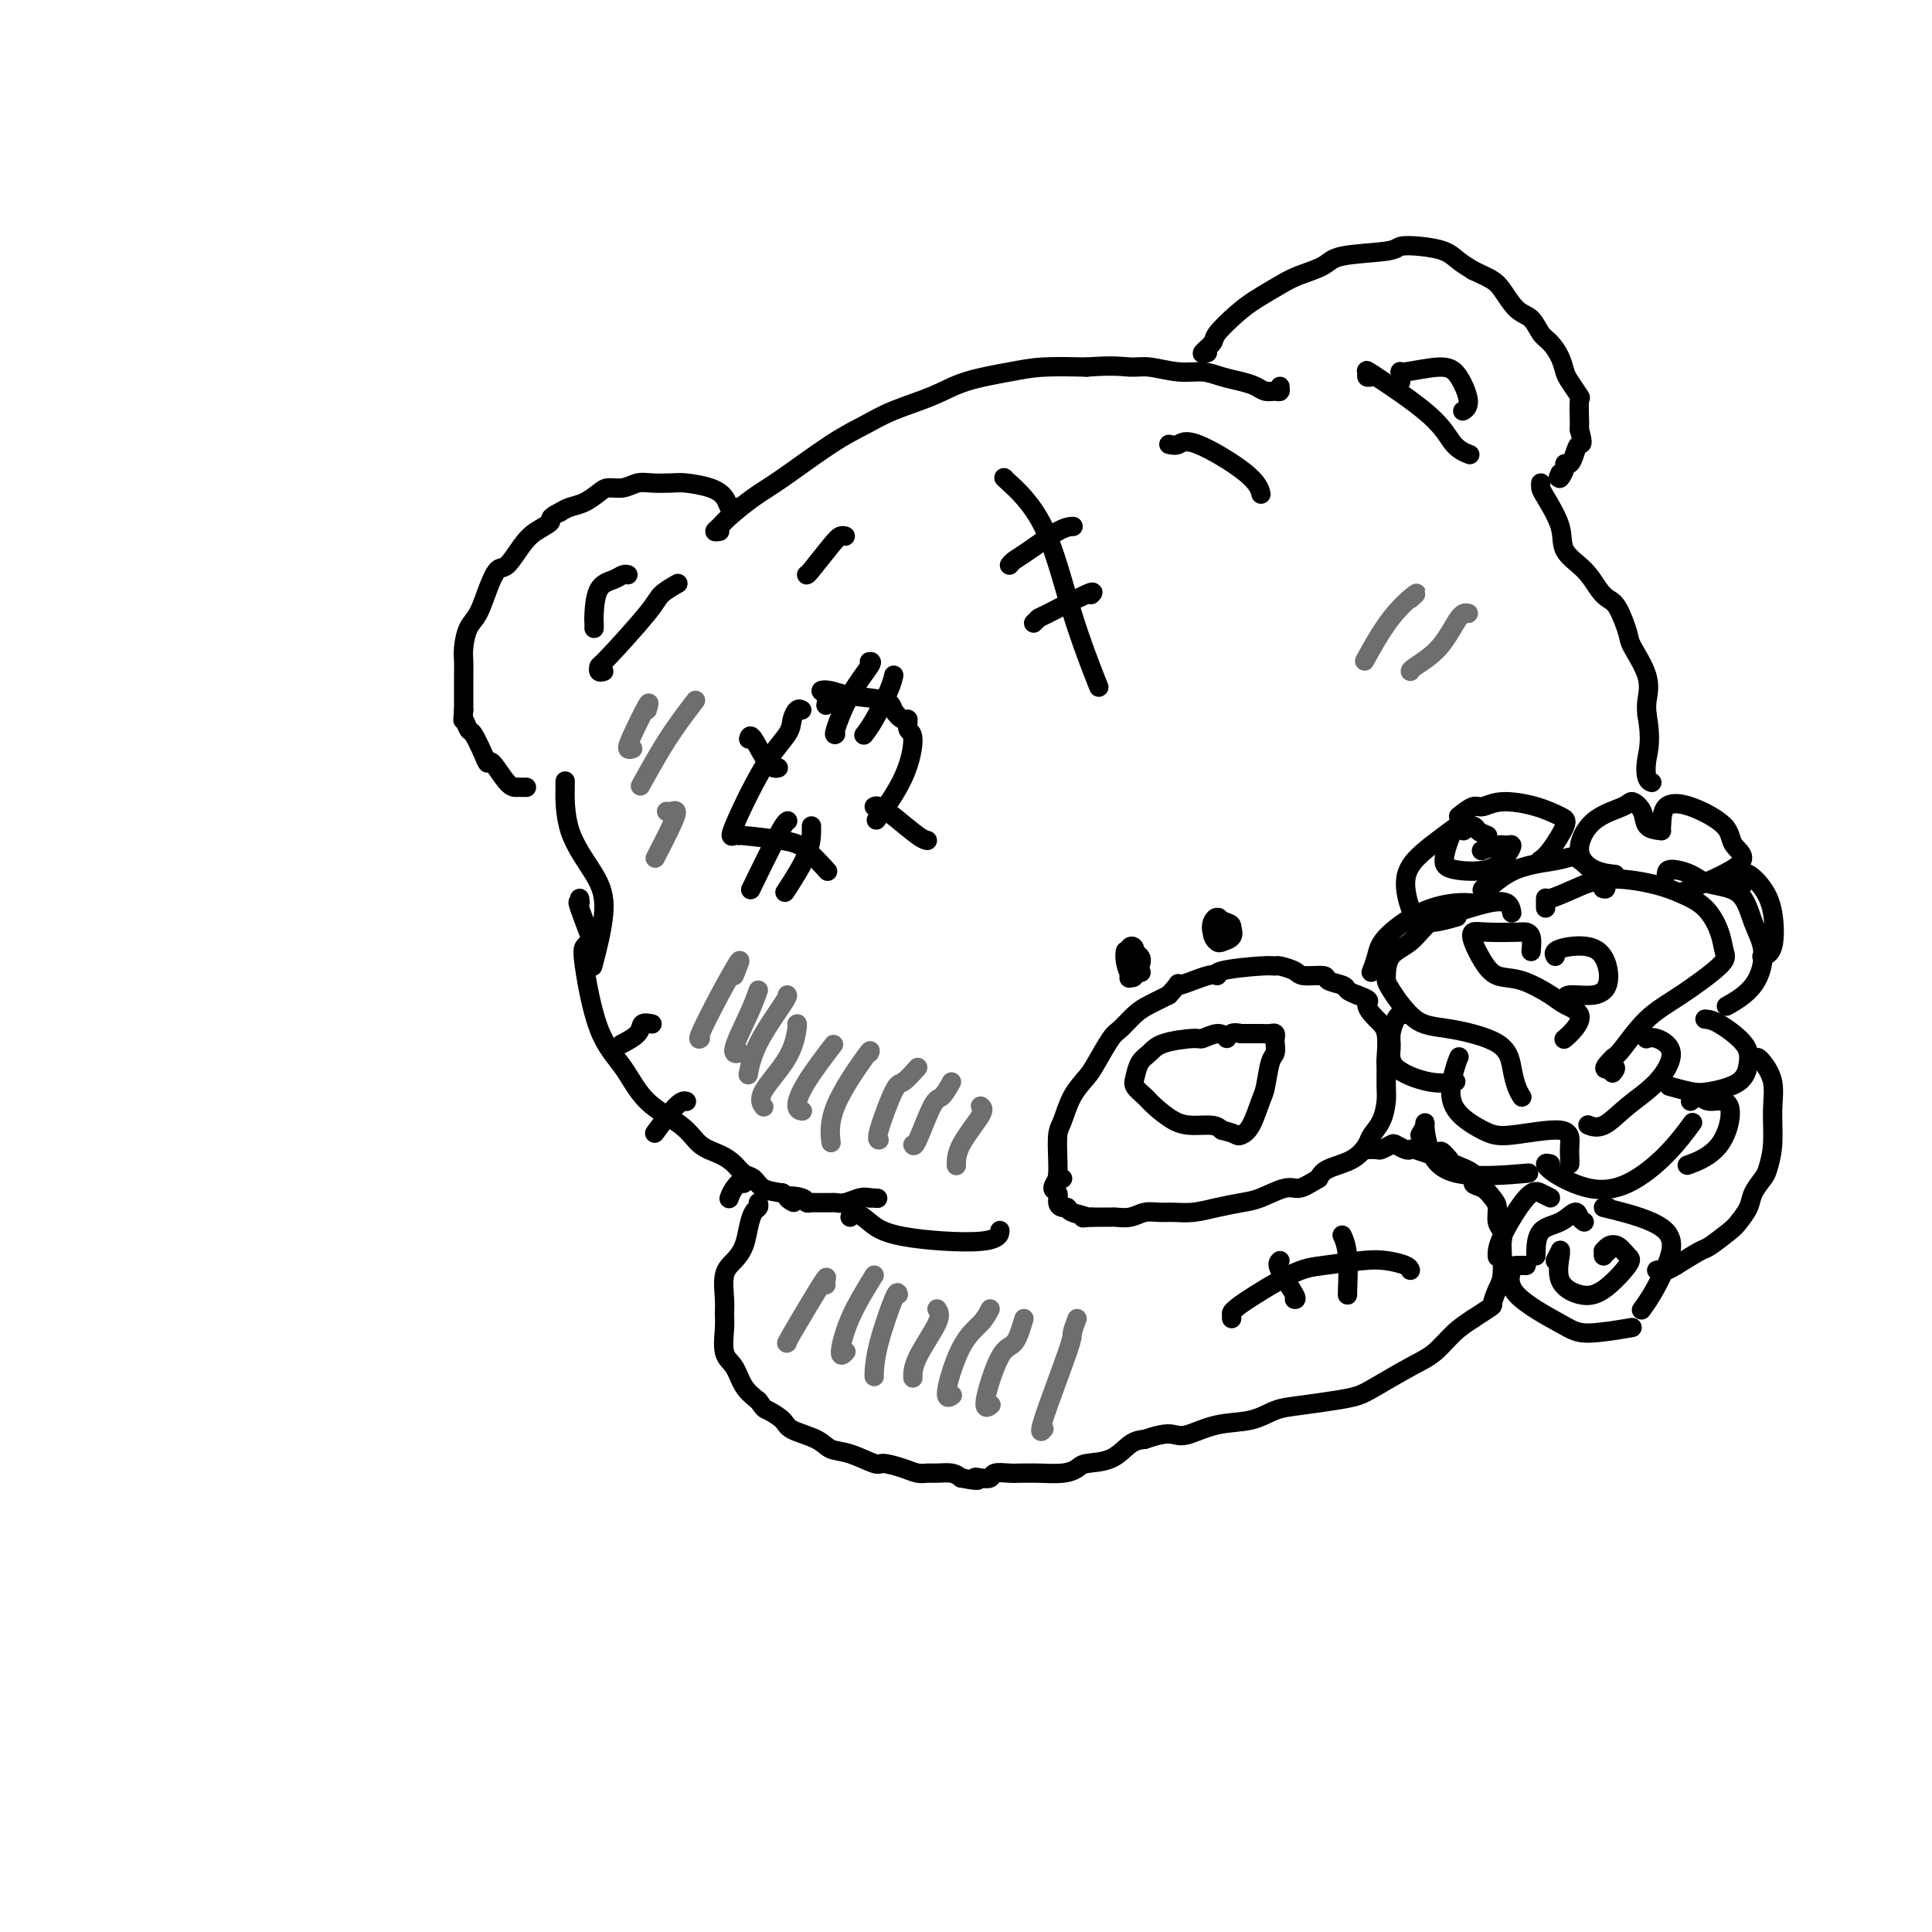 <svg viewBox='0 0 400 400' version='1.1' xmlns='http://www.w3.org/2000/svg' xmlns:xlink='http://www.w3.org/1999/xlink'><g fill='none' stroke='rgb(0,0,0)' stroke-width='4' stroke-linecap='round' stroke-linejoin='round'><path d='M149,110c-0.508,0.080 -1.015,0.160 -1,0c0.015,-0.160 0.554,-0.559 1,-1c0.446,-0.441 0.800,-0.922 2,-2c1.200,-1.078 3.248,-2.753 5,-4c1.752,-1.247 3.209,-2.066 6,-4c2.791,-1.934 6.917,-4.983 10,-7c3.083,-2.017 5.124,-3.002 7,-4c1.876,-0.998 3.586,-2.008 6,-3c2.414,-0.992 5.531,-1.965 8,-3c2.469,-1.035 4.291,-2.133 7,-3c2.709,-0.867 6.306,-1.503 9,-2c2.694,-0.497 4.484,-0.856 7,-1c2.516,-0.144 5.758,-0.072 9,0'/><path d='M225,76c5.743,-0.447 7.599,-0.064 9,0c1.401,0.064 2.346,-0.190 4,0c1.654,0.190 4.019,0.824 6,1c1.981,0.176 3.580,-0.107 5,0c1.420,0.107 2.660,0.603 4,1c1.340,0.397 2.780,0.696 4,1c1.220,0.304 2.222,0.614 3,1c0.778,0.386 1.333,0.849 2,1c0.667,0.151 1.447,-0.011 2,0c0.553,0.011 0.880,0.195 1,0c0.120,-0.195 0.034,-0.770 0,-1c-0.034,-0.230 -0.017,-0.115 0,0'/><path d='M250,73c-0.645,0.193 -1.290,0.387 -1,0c0.290,-0.387 1.516,-1.353 2,-2c0.484,-0.647 0.228,-0.974 1,-2c0.772,-1.026 2.574,-2.750 4,-4c1.426,-1.250 2.476,-2.026 4,-3c1.524,-0.974 3.522,-2.144 5,-3c1.478,-0.856 2.435,-1.396 4,-2c1.565,-0.604 3.736,-1.273 5,-2c1.264,-0.727 1.619,-1.513 4,-2c2.381,-0.487 6.787,-0.674 9,-1c2.213,-0.326 2.234,-0.789 3,-1c0.766,-0.211 2.277,-0.170 4,0c1.723,0.170 3.656,0.469 5,1c1.344,0.531 2.098,1.295 3,2c0.902,0.705 1.951,1.353 3,2'/><path d='M305,56c2.524,1.165 3.334,1.576 4,2c0.666,0.424 1.189,0.861 2,2c0.811,1.139 1.908,2.979 3,4c1.092,1.021 2.177,1.222 3,2c0.823,0.778 1.385,2.132 2,3c0.615,0.868 1.283,1.249 2,2c0.717,0.751 1.485,1.872 2,3c0.515,1.128 0.779,2.264 1,3c0.221,0.736 0.399,1.072 1,2c0.601,0.928 1.625,2.448 2,3c0.375,0.552 0.100,0.138 0,1c-0.100,0.862 -0.027,3.001 0,4c0.027,0.999 0.008,0.857 0,1c-0.008,0.143 -0.004,0.572 0,1'/><path d='M327,89c0.977,3.376 0.421,2.815 0,3c-0.421,0.185 -0.705,1.115 -1,2c-0.295,0.885 -0.601,1.723 -1,2c-0.399,0.277 -0.890,-0.008 -1,0c-0.110,0.008 0.163,0.310 0,1c-0.163,0.690 -0.761,1.769 -1,2c-0.239,0.231 -0.120,-0.384 0,-1'/><path d='M323,98c-0.667,1.500 -0.333,0.750 0,0'/><path d='M319,100c-0.023,0.344 -0.046,0.688 0,1c0.046,0.312 0.162,0.590 1,2c0.838,1.410 2.399,3.950 3,6c0.601,2.050 0.244,3.610 1,5c0.756,1.390 2.627,2.610 4,4c1.373,1.390 2.250,2.949 3,4c0.750,1.051 1.375,1.592 2,2c0.625,0.408 1.250,0.682 2,2c0.750,1.318 1.626,3.679 2,5c0.374,1.321 0.244,1.601 1,3c0.756,1.399 2.396,3.915 3,6c0.604,2.085 0.173,3.739 0,5c-0.173,1.261 -0.086,2.131 0,3'/><path d='M341,148c0.944,5.215 0.305,7.254 0,9c-0.305,1.746 -0.274,3.201 0,4c0.274,0.799 0.793,0.943 1,1c0.207,0.057 0.104,0.029 0,0'/><path d='M152,105c-0.364,0.174 -0.729,0.348 -1,0c-0.271,-0.348 -0.450,-1.217 -1,-2c-0.550,-0.783 -1.473,-1.479 -3,-2c-1.527,-0.521 -3.658,-0.868 -5,-1c-1.342,-0.132 -1.897,-0.050 -3,0c-1.103,0.050 -2.756,0.068 -4,0c-1.244,-0.068 -2.079,-0.222 -3,0c-0.921,0.222 -1.927,0.819 -3,1c-1.073,0.181 -2.213,-0.054 -3,0c-0.787,0.054 -1.221,0.396 -2,1c-0.779,0.604 -1.902,1.470 -3,2c-1.098,0.530 -2.171,0.723 -3,1c-0.829,0.277 -1.415,0.639 -2,1'/><path d='M116,106c-2.784,1.291 -1.743,1.520 -2,2c-0.257,0.480 -1.812,1.211 -3,2c-1.188,0.789 -2.009,1.636 -3,3c-0.991,1.364 -2.153,3.245 -3,4c-0.847,0.755 -1.379,0.383 -2,1c-0.621,0.617 -1.329,2.224 -2,4c-0.671,1.776 -1.304,3.722 -2,5c-0.696,1.278 -1.454,1.886 -2,3c-0.546,1.114 -0.878,2.732 -1,4c-0.122,1.268 -0.033,2.185 0,3c0.033,0.815 0.009,1.527 0,3c-0.009,1.473 -0.003,3.707 0,5c0.003,1.293 0.001,1.647 0,2'/><path d='M96,147c-0.207,2.963 -0.224,1.871 0,2c0.224,0.129 0.688,1.481 1,2c0.312,0.519 0.471,0.206 1,1c0.529,0.794 1.427,2.696 2,4c0.573,1.304 0.822,2.010 1,2c0.178,-0.010 0.286,-0.735 1,0c0.714,0.735 2.034,2.929 3,4c0.966,1.071 1.579,1.019 2,1c0.421,-0.019 0.652,-0.005 1,0c0.348,0.005 0.814,0.001 1,0c0.186,-0.001 0.093,-0.001 0,0'/><path d='M117,163c-0.005,-0.324 -0.010,-0.649 0,-1c0.010,-0.351 0.034,-0.730 0,1c-0.034,1.730 -0.125,5.569 1,9c1.125,3.431 3.467,6.456 5,9c1.533,2.544 2.259,4.608 2,8c-0.259,3.392 -1.503,8.112 -2,10c-0.497,1.888 -0.249,0.944 0,0'/><path d='M120,186c0.089,0.548 0.179,1.095 0,1c-0.179,-0.095 -0.625,-0.833 0,1c0.625,1.833 2.321,6.238 3,8c0.679,1.762 0.339,0.881 0,0'/><path d='M123,194c-0.325,0.339 -0.650,0.678 -1,1c-0.350,0.322 -0.726,0.627 -1,1c-0.274,0.373 -0.446,0.815 0,4c0.446,3.185 1.511,9.112 3,13c1.489,3.888 3.403,5.738 5,8c1.597,2.262 2.879,4.938 5,7c2.121,2.062 5.082,3.512 7,5c1.918,1.488 2.793,3.013 4,4c1.207,0.987 2.744,1.434 4,2c1.256,0.566 2.229,1.251 3,2c0.771,0.749 1.341,1.562 2,2c0.659,0.438 1.408,0.503 2,1c0.592,0.497 1.026,1.428 2,2c0.974,0.572 2.487,0.786 4,1'/><path d='M162,247c4.389,3.182 1.361,1.637 1,1c-0.361,-0.637 1.944,-0.367 3,0c1.056,0.367 0.864,0.830 1,1c0.136,0.170 0.599,0.045 1,0c0.401,-0.045 0.739,-0.011 1,0c0.261,0.011 0.444,-0.001 1,0c0.556,0.001 1.486,0.014 2,0c0.514,-0.014 0.612,-0.055 1,0c0.388,0.055 1.066,0.207 2,0c0.934,-0.207 2.124,-0.773 3,-1c0.876,-0.227 1.438,-0.113 2,0'/><path d='M180,248c3.000,0.167 1.500,0.083 0,0'/><path d='M125,139c-0.422,0.118 -0.844,0.236 -1,0c-0.156,-0.236 -0.045,-0.827 0,-1c0.045,-0.173 0.023,0.072 2,-2c1.977,-2.072 5.953,-6.463 8,-9c2.047,-2.537 2.167,-3.222 3,-4c0.833,-0.778 2.381,-1.651 3,-2c0.619,-0.349 0.310,-0.175 0,0'/><path d='M123,130c-0.003,0.089 -0.005,0.179 0,0c0.005,-0.179 0.018,-0.626 0,-1c-0.018,-0.374 -0.068,-0.675 0,-2c0.068,-1.325 0.253,-3.676 1,-5c0.747,-1.324 2.056,-1.623 3,-2c0.944,-0.377 1.523,-0.832 2,-1c0.477,-0.168 0.850,-0.048 1,0c0.150,0.048 0.075,0.024 0,0'/><path d='M284,78c-0.442,0.090 -0.884,0.181 -1,0c-0.116,-0.181 0.096,-0.633 0,-1c-0.096,-0.367 -0.498,-0.648 2,1c2.498,1.648 7.896,5.225 11,8c3.104,2.775 3.913,4.747 5,6c1.087,1.253 2.454,1.787 3,2c0.546,0.213 0.273,0.107 0,0'/><path d='M290,79c0.072,-0.882 0.143,-1.764 0,-2c-0.143,-0.236 -0.501,0.175 1,0c1.501,-0.175 4.861,-0.936 7,-1c2.139,-0.064 3.058,0.571 4,2c0.942,1.429 1.907,3.654 2,5c0.093,1.346 -0.688,1.813 -1,2c-0.312,0.187 -0.156,0.093 0,0'/><path d='M242,92c0.671,0.150 1.343,0.300 2,0c0.657,-0.300 1.300,-1.049 4,0c2.700,1.049 7.458,3.898 10,6c2.542,2.102 2.869,3.458 3,4c0.131,0.542 0.065,0.271 0,0'/><path d='M175,111c-0.309,-0.083 -0.619,-0.166 -1,0c-0.381,0.166 -0.834,0.581 -2,2c-1.166,1.419 -3.045,3.844 -4,5c-0.955,1.156 -0.987,1.045 -1,1c-0.013,-0.045 -0.006,-0.022 0,0'/><path d='M208,99c-0.228,-0.163 -0.456,-0.325 1,1c1.456,1.325 4.596,4.139 7,9c2.404,4.861 4.070,11.770 6,18c1.930,6.230 4.123,11.780 5,14c0.877,2.220 0.439,1.110 0,0'/><path d='M209,117c0.241,-0.309 0.482,-0.619 1,-1c0.518,-0.381 1.314,-0.834 3,-2c1.686,-1.166 4.262,-3.045 6,-4c1.738,-0.955 2.640,-0.987 3,-1c0.360,-0.013 0.180,-0.006 0,0'/><path d='M214,129c0.431,-0.431 0.861,-0.861 1,-1c0.139,-0.139 -0.014,0.014 2,-1c2.014,-1.014 6.196,-3.196 8,-4c1.804,-0.804 1.230,-0.230 1,0c-0.230,0.230 -0.115,0.115 0,0'/><path d='M166,147c-0.312,-0.167 -0.624,-0.335 -1,0c-0.376,0.335 -0.816,1.172 -1,2c-0.184,0.828 -0.111,1.648 -1,3c-0.889,1.352 -2.739,3.237 -5,7c-2.261,3.763 -4.933,9.403 -6,12c-1.067,2.597 -0.527,2.149 0,2c0.527,-0.149 1.042,-0.001 1,0c-0.042,0.001 -0.642,-0.147 1,0c1.642,0.147 5.526,0.589 8,1c2.474,0.411 3.540,0.791 5,2c1.460,1.209 3.316,3.249 4,4c0.684,0.751 0.195,0.215 0,0c-0.195,-0.215 -0.098,-0.107 0,0'/><path d='M171,146c0.156,-0.739 0.312,-1.478 0,-2c-0.312,-0.522 -1.090,-0.828 -1,-1c0.090,-0.172 1.050,-0.210 2,0c0.950,0.210 1.891,0.667 4,1c2.109,0.333 5.387,0.541 7,1c1.613,0.459 1.561,1.168 2,2c0.439,0.832 1.369,1.786 2,2c0.631,0.214 0.963,-0.313 1,0c0.037,0.313 -0.222,1.465 0,2c0.222,0.535 0.926,0.453 1,2c0.074,1.547 -0.480,4.724 -2,8c-1.520,3.276 -4.006,6.650 -5,8c-0.994,1.350 -0.497,0.675 0,0'/><path d='M180,137c0.362,-0.053 0.724,-0.105 0,1c-0.724,1.105 -2.534,3.368 -4,6c-1.466,2.632 -2.587,5.632 -3,7c-0.413,1.368 -0.118,1.105 0,1c0.118,-0.105 0.059,-0.053 0,0'/><path d='M185,140c0.038,-0.182 0.077,-0.364 0,0c-0.077,0.364 -0.268,1.273 -1,3c-0.732,1.727 -2.005,4.273 -3,6c-0.995,1.727 -1.713,2.636 -2,3c-0.287,0.364 -0.144,0.182 0,0'/><path d='M155,153c0.143,-0.536 0.286,-1.071 1,0c0.714,1.071 2.000,3.750 3,5c1.000,1.250 1.714,1.071 2,1c0.286,-0.071 0.143,-0.036 0,0'/><path d='M163,170c0.077,-0.042 0.155,-0.083 0,0c-0.155,0.083 -0.542,0.292 -2,3c-1.458,2.708 -3.988,7.917 -5,10c-1.012,2.083 -0.506,1.042 0,0'/><path d='M168,171c0.022,1.756 0.044,3.511 -1,6c-1.044,2.489 -3.156,5.711 -4,7c-0.844,1.289 -0.422,0.644 0,0'/><path d='M181,167c0.219,-0.113 0.437,-0.226 1,0c0.563,0.226 1.470,0.793 3,2c1.530,1.207 3.681,3.056 5,4c1.319,0.944 1.805,0.984 2,1c0.195,0.016 0.097,0.008 0,0'/><path d='M220,244c-0.421,0.059 -0.842,0.117 -1,0c-0.158,-0.117 -0.051,-0.411 0,-1c0.051,-0.589 0.048,-1.474 0,-3c-0.048,-1.526 -0.141,-3.694 0,-5c0.141,-1.306 0.517,-1.751 1,-3c0.483,-1.249 1.073,-3.303 2,-5c0.927,-1.697 2.191,-3.039 3,-4c0.809,-0.961 1.164,-1.542 2,-3c0.836,-1.458 2.155,-3.794 3,-5c0.845,-1.206 1.216,-1.282 2,-2c0.784,-0.718 1.980,-2.078 3,-3c1.020,-0.922 1.863,-1.406 3,-2c1.137,-0.594 2.569,-1.297 4,-2'/><path d='M242,206c3.219,-3.577 1.268,-2.020 2,-2c0.732,0.020 4.147,-1.497 6,-2c1.853,-0.503 2.144,0.008 2,0c-0.144,-0.008 -0.722,-0.535 1,-1c1.722,-0.465 5.743,-0.867 8,-1c2.257,-0.133 2.749,0.002 3,0c0.251,-0.002 0.261,-0.141 1,0c0.739,0.141 2.209,0.563 3,1c0.791,0.437 0.904,0.891 2,1c1.096,0.109 3.175,-0.125 4,0c0.825,0.125 0.396,0.611 1,1c0.604,0.389 2.239,0.682 3,1c0.761,0.318 0.646,0.662 1,1c0.354,0.338 1.177,0.669 2,1'/><path d='M281,206c3.458,1.227 2.104,1.296 2,2c-0.104,0.704 1.044,2.044 2,3c0.956,0.956 1.721,1.528 2,3c0.279,1.472 0.073,3.843 0,5c-0.073,1.157 -0.012,1.101 0,2c0.012,0.899 -0.023,2.754 0,4c0.023,1.246 0.105,1.885 0,3c-0.105,1.115 -0.395,2.707 -1,4c-0.605,1.293 -1.524,2.286 -2,3c-0.476,0.714 -0.509,1.150 -1,2c-0.491,0.850 -1.440,2.113 -3,3c-1.560,0.887 -3.731,1.396 -5,2c-1.269,0.604 -1.634,1.302 -2,2'/><path d='M273,244c-1.875,1.101 -3.063,1.853 -4,2c-0.937,0.147 -1.622,-0.311 -3,0c-1.378,0.311 -3.450,1.390 -5,2c-1.550,0.610 -2.578,0.752 -4,1c-1.422,0.248 -3.238,0.601 -5,1c-1.762,0.399 -3.472,0.843 -5,1c-1.528,0.157 -2.875,0.028 -4,0c-1.125,-0.028 -2.027,0.045 -3,0c-0.973,-0.045 -2.018,-0.208 -3,0c-0.982,0.208 -1.901,0.788 -3,1c-1.099,0.212 -2.377,0.057 -3,0c-0.623,-0.057 -0.591,-0.015 -1,0c-0.409,0.015 -1.260,0.004 -2,0c-0.740,-0.004 -1.370,-0.002 -2,0'/><path d='M226,252c-3.306,0.199 -1.072,0.195 -1,0c0.072,-0.195 -2.018,-0.581 -3,-1c-0.982,-0.419 -0.856,-0.870 -1,-1c-0.144,-0.130 -0.557,0.063 -1,0c-0.443,-0.063 -0.917,-0.382 -1,-1c-0.083,-0.618 0.225,-1.537 0,-2c-0.225,-0.463 -0.984,-0.471 -1,-1c-0.016,-0.529 0.710,-1.580 1,-2c0.290,-0.420 0.145,-0.210 0,0'/><path d='M254,215c-0.523,-0.540 -1.046,-1.081 -2,-1c-0.954,0.081 -2.339,0.783 -3,1c-0.661,0.217 -0.597,-0.051 -2,0c-1.403,0.051 -4.273,0.422 -6,1c-1.727,0.578 -2.313,1.362 -3,2c-0.687,0.638 -1.476,1.128 -2,2c-0.524,0.872 -0.784,2.125 -1,3c-0.216,0.875 -0.390,1.373 0,2c0.390,0.627 1.344,1.383 2,2c0.656,0.617 1.016,1.096 2,2c0.984,0.904 2.594,2.232 4,3c1.406,0.768 2.609,0.976 4,1c1.391,0.024 2.969,-0.136 4,0c1.031,0.136 1.516,0.568 2,1'/><path d='M253,234c2.191,0.523 2.667,0.831 3,1c0.333,0.169 0.523,0.200 1,0c0.477,-0.200 1.242,-0.630 2,-2c0.758,-1.370 1.510,-3.680 2,-5c0.490,-1.320 0.720,-1.649 1,-3c0.280,-1.351 0.612,-3.725 1,-5c0.388,-1.275 0.834,-1.452 1,-2c0.166,-0.548 0.054,-1.467 0,-2c-0.054,-0.533 -0.050,-0.679 0,-1c0.050,-0.321 0.148,-0.818 0,-1c-0.148,-0.182 -0.540,-0.049 -1,0c-0.460,0.049 -0.989,0.014 -2,0c-1.011,-0.014 -2.506,-0.007 -4,0'/><path d='M257,214c-1.533,-0.311 -1.867,-0.089 -2,0c-0.133,0.089 -0.067,0.044 0,0'/><path d='M176,252c0.174,-0.571 0.348,-1.141 1,-1c0.652,0.141 1.782,0.994 3,2c1.218,1.006 2.522,2.167 7,3c4.478,0.833 12.129,1.340 16,1c3.871,-0.340 3.963,-1.526 4,-2c0.037,-0.474 0.018,-0.237 0,0'/><path d='M157,249c0.088,0.373 0.176,0.747 0,1c-0.176,0.253 -0.615,0.386 -1,1c-0.385,0.614 -0.716,1.708 -1,3c-0.284,1.292 -0.521,2.783 -1,4c-0.479,1.217 -1.200,2.161 -2,3c-0.800,0.839 -1.680,1.572 -2,3c-0.320,1.428 -0.080,3.550 0,5c0.080,1.450 -0.002,2.230 0,3c0.002,0.770 0.086,1.532 0,3c-0.086,1.468 -0.343,3.641 0,5c0.343,1.359 1.285,1.904 2,3c0.715,1.096 1.204,2.742 2,4c0.796,1.258 1.898,2.129 3,3'/><path d='M157,290c1.367,1.905 1.285,1.666 2,2c0.715,0.334 2.226,1.240 3,2c0.774,0.760 0.810,1.374 2,2c1.190,0.626 3.535,1.263 5,2c1.465,0.737 2.051,1.573 3,2c0.949,0.427 2.260,0.444 4,1c1.740,0.556 3.908,1.652 5,2c1.092,0.348 1.106,-0.050 2,0c0.894,0.050 2.666,0.549 4,1c1.334,0.451 2.230,0.856 3,1c0.770,0.144 1.412,0.028 2,0c0.588,-0.028 1.120,0.031 2,0c0.880,-0.031 2.109,-0.152 3,0c0.891,0.152 1.446,0.576 2,1'/><path d='M199,306c4.827,0.933 3.394,0.264 3,0c-0.394,-0.264 0.252,-0.123 1,0c0.748,0.123 1.600,0.229 2,0c0.400,-0.229 0.349,-0.794 1,-1c0.651,-0.206 2.005,-0.055 3,0c0.995,0.055 1.632,0.012 2,0c0.368,-0.012 0.466,0.007 1,0c0.534,-0.007 1.503,-0.041 3,0c1.497,0.041 3.520,0.158 5,0c1.480,-0.158 2.416,-0.592 3,-1c0.584,-0.408 0.816,-0.790 2,-1c1.184,-0.210 3.319,-0.249 5,-1c1.681,-0.751 2.909,-2.215 4,-3c1.091,-0.785 2.046,-0.893 3,-1'/><path d='M237,298c3.879,-1.340 5.075,-1.189 6,-1c0.925,0.189 1.577,0.416 3,0c1.423,-0.416 3.615,-1.473 6,-2c2.385,-0.527 4.963,-0.522 7,-1c2.037,-0.478 3.532,-1.439 5,-2c1.468,-0.561 2.909,-0.724 5,-1c2.091,-0.276 4.831,-0.667 7,-1c2.169,-0.333 3.766,-0.610 5,-1c1.234,-0.390 2.104,-0.895 4,-2c1.896,-1.105 4.817,-2.812 7,-4c2.183,-1.188 3.626,-1.858 5,-3c1.374,-1.142 2.678,-2.755 4,-4c1.322,-1.245 2.661,-2.123 4,-3'/><path d='M305,273c4.574,-3.001 4.010,-2.505 4,-3c-0.010,-0.495 0.534,-1.981 1,-3c0.466,-1.019 0.853,-1.570 1,-3c0.147,-1.430 0.054,-3.738 0,-5c-0.054,-1.262 -0.069,-1.479 0,-2c0.069,-0.521 0.224,-1.348 0,-2c-0.224,-0.652 -0.825,-1.130 -1,-2c-0.175,-0.870 0.076,-2.134 0,-3c-0.076,-0.866 -0.479,-1.335 -1,-2c-0.521,-0.665 -1.159,-1.526 -2,-2c-0.841,-0.474 -1.885,-0.560 -2,-1c-0.115,-0.440 0.700,-1.234 0,-2c-0.700,-0.766 -2.914,-1.505 -4,-2c-1.086,-0.495 -1.043,-0.748 -1,-1'/><path d='M300,240c-2.078,-2.563 -1.774,-1.470 -2,-1c-0.226,0.470 -0.982,0.319 -2,0c-1.018,-0.319 -2.299,-0.804 -3,-1c-0.701,-0.196 -0.822,-0.101 -1,0c-0.178,0.101 -0.414,0.209 -1,0c-0.586,-0.209 -1.524,-0.736 -2,-1c-0.476,-0.264 -0.492,-0.267 -1,0c-0.508,0.267 -1.509,0.804 -2,1c-0.491,0.196 -0.472,0.053 -1,0c-0.528,-0.053 -1.604,-0.014 -2,0c-0.396,0.014 -0.113,0.004 0,0c0.113,-0.004 0.057,-0.002 0,0'/><path d='M317,197c0.095,-1.155 0.190,-2.311 0,-3c-0.190,-0.689 -0.665,-0.912 -1,-1c-0.335,-0.088 -0.529,-0.039 -2,0c-1.471,0.039 -4.218,0.070 -6,0c-1.782,-0.070 -2.597,-0.242 -3,0c-0.403,0.242 -0.392,0.898 0,2c0.392,1.102 1.167,2.652 2,4c0.833,1.348 1.723,2.496 3,3c1.277,0.504 2.939,0.365 5,1c2.061,0.635 4.520,2.044 6,3c1.480,0.956 1.979,1.458 3,2c1.021,0.542 2.562,1.125 3,2c0.438,0.875 -0.228,2.043 -1,3c-0.772,0.957 -1.649,1.702 -2,2c-0.351,0.298 -0.175,0.149 0,0'/><path d='M322,198c-0.178,-0.321 -0.355,-0.642 0,-1c0.355,-0.358 1.244,-0.752 3,-1c1.756,-0.248 4.379,-0.350 6,1c1.621,1.350 2.238,4.152 2,6c-0.238,1.848 -1.332,2.743 -3,3c-1.668,0.257 -3.911,-0.123 -5,0c-1.089,0.123 -1.026,0.749 -1,1c0.026,0.251 0.013,0.125 0,0'/><path d='M313,189c-0.148,-0.793 -0.296,-1.587 -1,-2c-0.704,-0.413 -1.964,-0.447 -4,0c-2.036,0.447 -4.847,1.373 -7,2c-2.153,0.627 -3.649,0.954 -5,2c-1.351,1.046 -2.558,2.809 -4,4c-1.442,1.191 -3.119,1.809 -4,3c-0.881,1.191 -0.965,2.953 -1,4c-0.035,1.047 -0.020,1.378 1,3c1.020,1.622 3.047,4.535 5,6c1.953,1.465 3.834,1.482 7,2c3.166,0.518 7.619,1.537 10,3c2.381,1.463 2.690,3.372 3,5c0.310,1.628 0.622,2.977 1,4c0.378,1.023 0.822,1.721 1,2c0.178,0.279 0.089,0.140 0,0'/><path d='M320,188c-0.002,-0.888 -0.003,-1.777 0,-2c0.003,-0.223 0.012,0.219 1,0c0.988,-0.219 2.957,-1.099 5,-2c2.043,-0.901 4.162,-1.824 7,-2c2.838,-0.176 6.396,0.393 9,1c2.604,0.607 4.256,1.251 6,2c1.744,0.749 3.581,1.603 5,3c1.419,1.397 2.418,3.336 3,5c0.582,1.664 0.745,3.051 1,4c0.255,0.949 0.601,1.459 -1,3c-1.601,1.541 -5.151,4.114 -8,6c-2.849,1.886 -4.998,3.085 -7,5c-2.002,1.915 -3.858,4.547 -5,6c-1.142,1.453 -1.571,1.726 -2,2'/><path d='M334,219c-3.405,3.333 -0.917,2.167 0,2c0.917,-0.167 0.262,0.667 0,1c-0.262,0.333 -0.131,0.167 0,0'/><path d='M302,219c0.072,-0.165 0.144,-0.330 0,0c-0.144,0.330 -0.504,1.154 -1,3c-0.496,1.846 -1.128,4.713 0,7c1.128,2.287 4.015,3.992 6,5c1.985,1.008 3.068,1.317 6,1c2.932,-0.317 7.714,-1.262 10,-1c2.286,0.262 2.077,1.730 2,3c-0.077,1.270 -0.021,2.342 0,3c0.021,0.658 0.006,0.902 0,1c-0.006,0.098 -0.003,0.049 0,0'/><path d='M341,215c-0.122,0.051 -0.243,0.102 0,0c0.243,-0.102 0.852,-0.356 2,0c1.148,0.356 2.836,1.321 3,3c0.164,1.679 -1.196,4.071 -3,6c-1.804,1.929 -4.050,3.393 -6,5c-1.950,1.607 -3.602,3.356 -5,4c-1.398,0.644 -2.542,0.184 -3,0c-0.458,-0.184 -0.229,-0.092 0,0'/><path d='M305,187c-1.096,-0.101 -2.192,-0.202 -4,0c-1.808,0.202 -4.327,0.706 -7,2c-2.673,1.294 -5.500,3.378 -7,5c-1.500,1.622 -1.673,2.783 -2,4c-0.327,1.217 -0.808,2.491 -1,3c-0.192,0.509 -0.096,0.255 0,0'/><path d='M291,210c-0.341,-0.040 -0.682,-0.079 -1,0c-0.318,0.079 -0.614,0.277 -1,1c-0.386,0.723 -0.863,1.969 -1,3c-0.137,1.031 0.065,1.845 0,3c-0.065,1.155 -0.399,2.650 1,4c1.399,1.350 4.530,2.556 7,3c2.470,0.444 4.277,0.127 5,0c0.723,-0.127 0.361,-0.063 0,0'/><path d='M309,183c-0.844,0.315 -1.688,0.630 -2,1c-0.312,0.370 -0.093,0.797 1,0c1.093,-0.797 3.060,-2.816 6,-4c2.940,-1.184 6.854,-1.533 9,-2c2.146,-0.467 2.524,-1.053 4,0c1.476,1.053 4.051,3.745 5,5c0.949,1.255 0.271,1.073 0,1c-0.271,-0.073 -0.136,-0.036 0,0'/><path d='M345,181c0.048,-0.481 0.095,-0.962 1,-1c0.905,-0.038 2.667,0.367 4,1c1.333,0.633 2.235,1.495 4,2c1.765,0.505 4.391,0.654 6,2c1.609,1.346 2.199,3.888 3,6c0.801,2.112 1.813,3.793 2,6c0.187,2.207 -0.450,4.940 -2,7c-1.550,2.060 -4.014,3.446 -5,4c-0.986,0.554 -0.493,0.277 0,0'/><path d='M353,211c0.737,0.063 1.474,0.125 3,1c1.526,0.875 3.841,2.561 5,4c1.159,1.439 1.161,2.631 1,4c-0.161,1.369 -0.485,2.917 -2,4c-1.515,1.083 -4.220,1.703 -6,2c-1.780,0.297 -2.633,0.272 -4,0c-1.367,-0.272 -3.248,-0.792 -4,-1c-0.752,-0.208 -0.376,-0.104 0,0'/><path d='M294,235c0.432,-0.734 0.864,-1.468 1,-2c0.136,-0.532 -0.024,-0.861 0,0c0.024,0.861 0.233,2.911 1,5c0.767,2.089 2.091,4.216 6,5c3.909,0.784 10.403,0.224 13,0c2.597,-0.224 1.299,-0.112 0,0'/><path d='M321,241c-0.487,-0.137 -0.974,-0.274 -1,0c-0.026,0.274 0.411,0.959 2,2c1.589,1.041 4.332,2.439 7,3c2.668,0.561 5.262,0.284 8,-1c2.738,-1.284 5.622,-3.577 8,-6c2.378,-2.423 4.251,-4.978 5,-6c0.749,-1.022 0.375,-0.511 0,0'/><path d='M350,228c0.744,-0.562 1.487,-1.124 2,-1c0.513,0.124 0.795,0.934 2,1c1.205,0.066 3.333,-0.611 4,1c0.667,1.611 -0.128,5.511 -2,8c-1.872,2.489 -4.821,3.568 -6,4c-1.179,0.432 -0.590,0.216 0,0'/><path d='M322,261c0.429,-0.849 0.858,-1.698 1,-2c0.142,-0.302 -0.004,-0.056 0,0c0.004,0.056 0.159,-0.079 0,1c-0.159,1.079 -0.633,3.373 0,5c0.633,1.627 2.374,2.586 4,3c1.626,0.414 3.137,0.282 5,-1c1.863,-1.282 4.079,-3.712 5,-5c0.921,-1.288 0.548,-1.432 0,-2c-0.548,-0.568 -1.271,-1.560 -2,-2c-0.729,-0.440 -1.463,-0.328 -2,0c-0.537,0.328 -0.876,0.871 -1,1c-0.124,0.129 -0.033,-0.158 0,0c0.033,0.158 0.010,0.759 0,1c-0.010,0.241 -0.005,0.120 0,0'/><path d='M332,260c-0.244,0.089 0.644,-0.689 1,-1c0.356,-0.311 0.178,-0.156 0,0'/><path d='M328,253c-0.370,-0.257 -0.740,-0.514 -1,-1c-0.260,-0.486 -0.409,-1.202 -1,-1c-0.591,0.202 -1.622,1.322 -3,2c-1.378,0.678 -3.101,0.914 -4,2c-0.899,1.086 -0.973,3.023 -1,4c-0.027,0.977 -0.008,0.993 0,1c0.008,0.007 0.004,0.003 0,0'/><path d='M316,262c-0.766,-0.005 -1.533,-0.011 -2,0c-0.467,0.011 -0.635,0.038 -1,1c-0.365,0.962 -0.926,2.860 1,5c1.926,2.140 6.341,4.522 9,6c2.659,1.478 3.562,2.052 6,2c2.438,-0.052 6.411,-0.729 8,-1c1.589,-0.271 0.795,-0.135 0,0'/><path d='M333,250c-0.608,-0.037 -1.216,-0.075 -1,0c0.216,0.075 1.255,0.262 4,1c2.745,0.738 7.194,2.026 9,4c1.806,1.974 0.969,4.632 0,7c-0.969,2.368 -2.068,4.445 -3,6c-0.932,1.555 -1.695,2.587 -2,3c-0.305,0.413 -0.153,0.206 0,0'/><path d='M321,248c-0.649,-0.325 -1.298,-0.651 -2,-1c-0.702,-0.349 -1.456,-0.722 -3,1c-1.544,1.722 -3.877,5.541 -5,8c-1.123,2.459 -1.035,3.560 -1,4c0.035,0.440 0.018,0.220 0,0'/><path d='M308,173c-0.809,-0.326 -1.618,-0.652 -2,-1c-0.382,-0.348 -0.335,-0.717 -1,-1c-0.665,-0.283 -2.040,-0.480 -3,0c-0.960,0.480 -1.505,1.636 -2,3c-0.495,1.364 -0.941,2.936 -1,4c-0.059,1.064 0.269,1.620 2,2c1.731,0.380 4.866,0.584 7,0c2.134,-0.584 3.268,-1.957 4,-3c0.732,-1.043 1.061,-1.758 1,-2c-0.061,-0.242 -0.514,-0.012 -1,0c-0.486,0.012 -1.007,-0.193 -2,0c-0.993,0.193 -2.460,0.783 -3,1c-0.540,0.217 -0.154,0.062 0,0c0.154,-0.062 0.077,-0.031 0,0'/><path d='M302,169c1.116,-0.880 2.232,-1.760 3,-2c0.768,-0.240 1.189,0.159 2,0c0.811,-0.159 2.012,-0.877 4,-1c1.988,-0.123 4.764,0.349 7,1c2.236,0.651 3.933,1.481 5,2c1.067,0.519 1.502,0.727 1,2c-0.502,1.273 -1.943,3.612 -3,5c-1.057,1.388 -1.731,1.825 -2,2c-0.269,0.175 -0.135,0.087 0,0'/><path d='M303,172c-0.247,-0.529 -0.495,-1.058 -1,-1c-0.505,0.058 -1.268,0.704 -3,2c-1.732,1.296 -4.431,3.244 -6,5c-1.569,1.756 -2.006,3.321 -2,5c0.006,1.679 0.455,3.471 1,5c0.545,1.529 1.185,2.796 3,3c1.815,0.204 4.804,-0.656 6,-1c1.196,-0.344 0.598,-0.172 0,0'/><path d='M344,172c-1.210,-0.148 -2.420,-0.296 -3,-1c-0.580,-0.704 -0.529,-1.963 -1,-3c-0.471,-1.037 -1.464,-1.851 -2,-2c-0.536,-0.149 -0.616,0.366 -2,1c-1.384,0.634 -4.073,1.385 -6,3c-1.927,1.615 -3.094,4.093 -3,6c0.094,1.907 1.448,3.244 3,4c1.552,0.756 3.300,0.930 4,1c0.700,0.070 0.350,0.035 0,0'/><path d='M344,171c0.060,-1.596 0.121,-3.192 1,-4c0.879,-0.808 2.577,-0.829 5,0c2.423,0.829 5.572,2.507 7,4c1.428,1.493 1.135,2.802 2,4c0.865,1.198 2.887,2.284 1,4c-1.887,1.716 -7.682,4.062 -10,5c-2.318,0.938 -1.159,0.469 0,0'/><path d='M361,183c-0.573,-0.781 -1.146,-1.562 -1,-2c0.146,-0.438 1.013,-0.534 2,0c0.987,0.534 2.096,1.698 3,3c0.904,1.302 1.603,2.741 2,5c0.397,2.259 0.491,5.339 0,7c-0.491,1.661 -1.569,1.903 -2,2c-0.431,0.097 -0.216,0.048 0,0'/><path d='M364,219c-0.052,-0.028 -0.104,-0.056 0,0c0.104,0.056 0.364,0.197 1,1c0.636,0.803 1.647,2.269 2,4c0.353,1.731 0.049,3.727 0,6c-0.049,2.273 0.157,4.824 0,7c-0.157,2.176 -0.675,3.976 -1,5c-0.325,1.024 -0.455,1.270 -1,2c-0.545,0.730 -1.505,1.944 -2,3c-0.495,1.056 -0.525,1.955 -1,3c-0.475,1.045 -1.395,2.236 -2,3c-0.605,0.764 -0.894,1.102 -2,2c-1.106,0.898 -3.029,2.357 -4,3c-0.971,0.643 -0.992,0.469 -2,1c-1.008,0.531 -3.004,1.765 -5,3'/><path d='M347,262c-2.631,1.619 -2.708,1.167 -3,1c-0.292,-0.167 -0.798,-0.048 -1,0c-0.202,0.048 -0.101,0.024 0,0'/><path d='M255,273c-0.009,-0.438 -0.019,-0.877 0,-1c0.019,-0.123 0.066,0.069 0,0c-0.066,-0.069 -0.245,-0.397 2,-2c2.245,-1.603 6.913,-4.479 10,-6c3.087,-1.521 4.593,-1.686 7,-2c2.407,-0.314 5.717,-0.778 8,-1c2.283,-0.222 3.540,-0.204 5,0c1.460,0.204 3.124,0.593 4,1c0.876,0.407 0.965,0.830 1,1c0.035,0.170 0.018,0.085 0,0'/><path d='M278,256c-0.113,-0.249 -0.226,-0.498 0,0c0.226,0.498 0.793,1.742 1,4c0.207,2.258 0.056,5.531 0,7c-0.056,1.469 -0.016,1.134 0,1c0.016,-0.134 0.008,-0.067 0,0'/><path d='M265,261c-0.339,0.310 -0.679,0.619 0,2c0.679,1.381 2.375,3.833 3,5c0.625,1.167 0.179,1.048 0,1c-0.179,-0.048 -0.089,-0.024 0,0'/><path d='M233,198c0.002,-0.433 0.003,-0.865 0,-1c-0.003,-0.135 -0.012,0.028 0,0c0.012,-0.028 0.045,-0.248 0,0c-0.045,0.248 -0.168,0.964 0,2c0.168,1.036 0.626,2.393 1,3c0.374,0.607 0.664,0.464 1,0c0.336,-0.464 0.718,-1.248 1,-2c0.282,-0.752 0.466,-1.472 0,-2c-0.466,-0.528 -1.581,-0.865 -2,-1c-0.419,-0.135 -0.143,-0.069 0,1c0.143,1.069 0.152,3.142 0,4c-0.152,0.858 -0.464,0.500 0,0c0.464,-0.500 1.704,-1.143 2,-2c0.296,-0.857 -0.352,-1.929 -1,-3'/><path d='M235,197c-0.040,-1.073 -0.640,-1.257 -1,-1c-0.360,0.257 -0.482,0.954 0,2c0.482,1.046 1.566,2.442 2,3c0.434,0.558 0.217,0.279 0,0'/><path d='M252,192c0.107,-0.902 0.213,-1.804 0,-2c-0.213,-0.196 -0.746,0.315 -1,1c-0.254,0.685 -0.229,1.544 0,2c0.229,0.456 0.661,0.508 1,1c0.339,0.492 0.584,1.423 1,1c0.416,-0.423 1.005,-2.201 1,-3c-0.005,-0.799 -0.602,-0.620 -1,-1c-0.398,-0.380 -0.597,-1.319 -1,-1c-0.403,0.319 -1.011,1.898 -1,3c0.011,1.102 0.642,1.728 1,2c0.358,0.272 0.442,0.188 1,0c0.558,-0.188 1.588,-0.482 2,-1c0.412,-0.518 0.206,-1.259 0,-2'/><path d='M255,192c0.127,-0.662 -0.554,-0.818 -1,-1c-0.446,-0.182 -0.656,-0.389 -1,0c-0.344,0.389 -0.824,1.374 -1,2c-0.176,0.626 -0.050,0.893 0,1c0.050,0.107 0.025,0.053 0,0'/><path d='M135,212c-0.821,-0.167 -1.643,-0.333 -2,0c-0.357,0.333 -0.250,1.167 -1,2c-0.750,0.833 -2.357,1.667 -3,2c-0.643,0.333 -0.321,0.167 0,0'/><path d='M142,228c0.107,0.036 0.214,0.071 0,0c-0.214,-0.071 -0.750,-0.250 -2,1c-1.250,1.250 -3.214,3.929 -4,5c-0.786,1.071 -0.393,0.536 0,0'/><path d='M154,245c0.196,-0.589 0.393,-1.179 0,-1c-0.393,0.179 -1.375,1.125 -2,2c-0.625,0.875 -0.893,1.679 -1,2c-0.107,0.321 -0.054,0.161 0,0'/></g>
<g fill='none' stroke='rgb(109,110,112)' stroke-width='4' stroke-linecap='round' stroke-linejoin='round'><path d='M152,202c0.754,-1.826 1.509,-3.652 1,-3c-0.509,0.652 -2.281,3.783 -4,7c-1.719,3.217 -3.386,6.520 -4,8c-0.614,1.480 -0.175,1.137 0,1c0.175,-0.137 0.088,-0.069 0,0'/><path d='M157,205c-0.476,1.351 -0.952,2.702 -2,5c-1.048,2.298 -2.667,5.542 -3,7c-0.333,1.458 0.619,1.131 1,1c0.381,-0.131 0.190,-0.065 0,0'/><path d='M163,206c0.083,0.119 0.167,0.238 -1,2c-1.167,1.762 -3.583,5.167 -5,8c-1.417,2.833 -1.833,5.095 -2,6c-0.167,0.905 -0.083,0.452 0,0'/><path d='M165,212c0.075,-0.069 0.150,-0.137 0,1c-0.150,1.137 -0.525,3.480 -2,6c-1.475,2.520 -4.051,5.217 -5,7c-0.949,1.783 -0.271,2.652 0,3c0.271,0.348 0.136,0.174 0,0'/><path d='M172,217c0.498,-0.649 0.995,-1.298 0,0c-0.995,1.298 -3.483,4.544 -5,7c-1.517,2.456 -2.062,4.123 -2,5c0.062,0.877 0.732,0.965 1,1c0.268,0.035 0.134,0.018 0,0'/><path d='M180,218c0.226,-0.500 0.452,-1.000 -1,1c-1.452,2.000 -4.583,6.500 -6,10c-1.417,3.500 -1.119,6.000 -1,7c0.119,1.000 0.060,0.500 0,0'/><path d='M190,221c-1.132,1.268 -2.265,2.536 -3,3c-0.735,0.464 -1.073,0.124 -2,2c-0.927,1.876 -2.442,5.967 -3,8c-0.558,2.033 -0.159,2.010 0,2c0.159,-0.010 0.080,-0.005 0,0'/><path d='M197,224c-0.702,1.246 -1.404,2.491 -2,3c-0.596,0.509 -1.088,0.281 -2,2c-0.912,1.719 -2.246,5.386 -3,7c-0.754,1.614 -0.930,1.175 -1,1c-0.070,-0.175 -0.035,-0.088 0,0'/><path d='M203,229c0.423,0.286 0.845,0.571 0,2c-0.845,1.429 -2.958,4.000 -4,6c-1.042,2.000 -1.012,3.429 -1,4c0.012,0.571 0.006,0.286 0,0'/><path d='M171,266c-0.061,-0.249 -0.121,-0.498 0,-1c0.121,-0.502 0.424,-1.258 -1,1c-1.424,2.258 -4.576,7.531 -6,10c-1.424,2.469 -1.121,2.134 -1,2c0.121,-0.134 0.061,-0.067 0,0'/><path d='M181,264c-1.857,3.012 -3.714,6.024 -5,9c-1.286,2.976 -2.000,5.917 -2,7c-0.000,1.083 0.714,0.310 1,0c0.286,-0.310 0.143,-0.155 0,0'/><path d='M186,268c-0.113,-0.423 -0.226,-0.845 -1,1c-0.774,1.845 -2.207,5.959 -3,9c-0.793,3.041 -0.944,5.011 -1,6c-0.056,0.989 -0.016,0.997 0,1c0.016,0.003 0.008,0.002 0,0'/><path d='M194,271c0.423,0.595 0.845,1.190 0,3c-0.845,1.810 -2.958,4.833 -4,7c-1.042,2.167 -1.012,3.476 -1,4c0.012,0.524 0.006,0.262 0,0'/><path d='M205,271c-0.491,0.967 -0.982,1.933 -2,3c-1.018,1.067 -2.561,2.234 -4,5c-1.439,2.766 -2.772,7.129 -3,9c-0.228,1.871 0.649,1.249 1,1c0.351,-0.249 0.175,-0.124 0,0'/><path d='M212,273c-0.604,2.038 -1.209,4.077 -2,5c-0.791,0.923 -1.769,0.732 -3,3c-1.231,2.268 -2.716,6.995 -3,9c-0.284,2.005 0.633,1.287 1,1c0.367,-0.287 0.183,-0.144 0,0'/><path d='M223,273c-0.461,1.223 -0.922,2.447 -1,3c-0.078,0.553 0.226,0.437 -1,4c-1.226,3.563 -3.984,10.805 -5,14c-1.016,3.195 -0.290,2.341 0,2c0.290,-0.341 0.145,-0.171 0,0'/><path d='M134,147c0.301,-1.011 0.603,-2.022 0,-1c-0.603,1.022 -2.110,4.078 -3,6c-0.890,1.922 -1.163,2.710 -1,3c0.163,0.290 0.761,0.083 1,0c0.239,-0.083 0.120,-0.041 0,0'/><path d='M144,145c-0.935,1.220 -1.869,2.440 -3,4c-1.131,1.560 -2.458,3.458 -4,6c-1.542,2.542 -3.298,5.726 -4,7c-0.702,1.274 -0.351,0.637 0,0'/><path d='M138,168c0.303,0.043 0.606,0.086 1,0c0.394,-0.086 0.879,-0.301 1,0c0.121,0.301 -0.121,1.120 -1,3c-0.879,1.880 -2.394,4.823 -3,6c-0.606,1.177 -0.303,0.589 0,0'/><path d='M292,124c0.839,-0.750 1.679,-1.500 1,-1c-0.679,0.500 -2.875,2.250 -5,5c-2.125,2.750 -4.179,6.500 -5,8c-0.821,1.500 -0.411,0.750 0,0'/><path d='M304,127c-0.536,-0.144 -1.072,-0.287 -2,1c-0.928,1.287 -2.249,4.005 -4,6c-1.751,1.995 -3.933,3.268 -5,4c-1.067,0.732 -1.019,0.923 -1,1c0.019,0.077 0.010,0.038 0,0'/></g>
</svg>